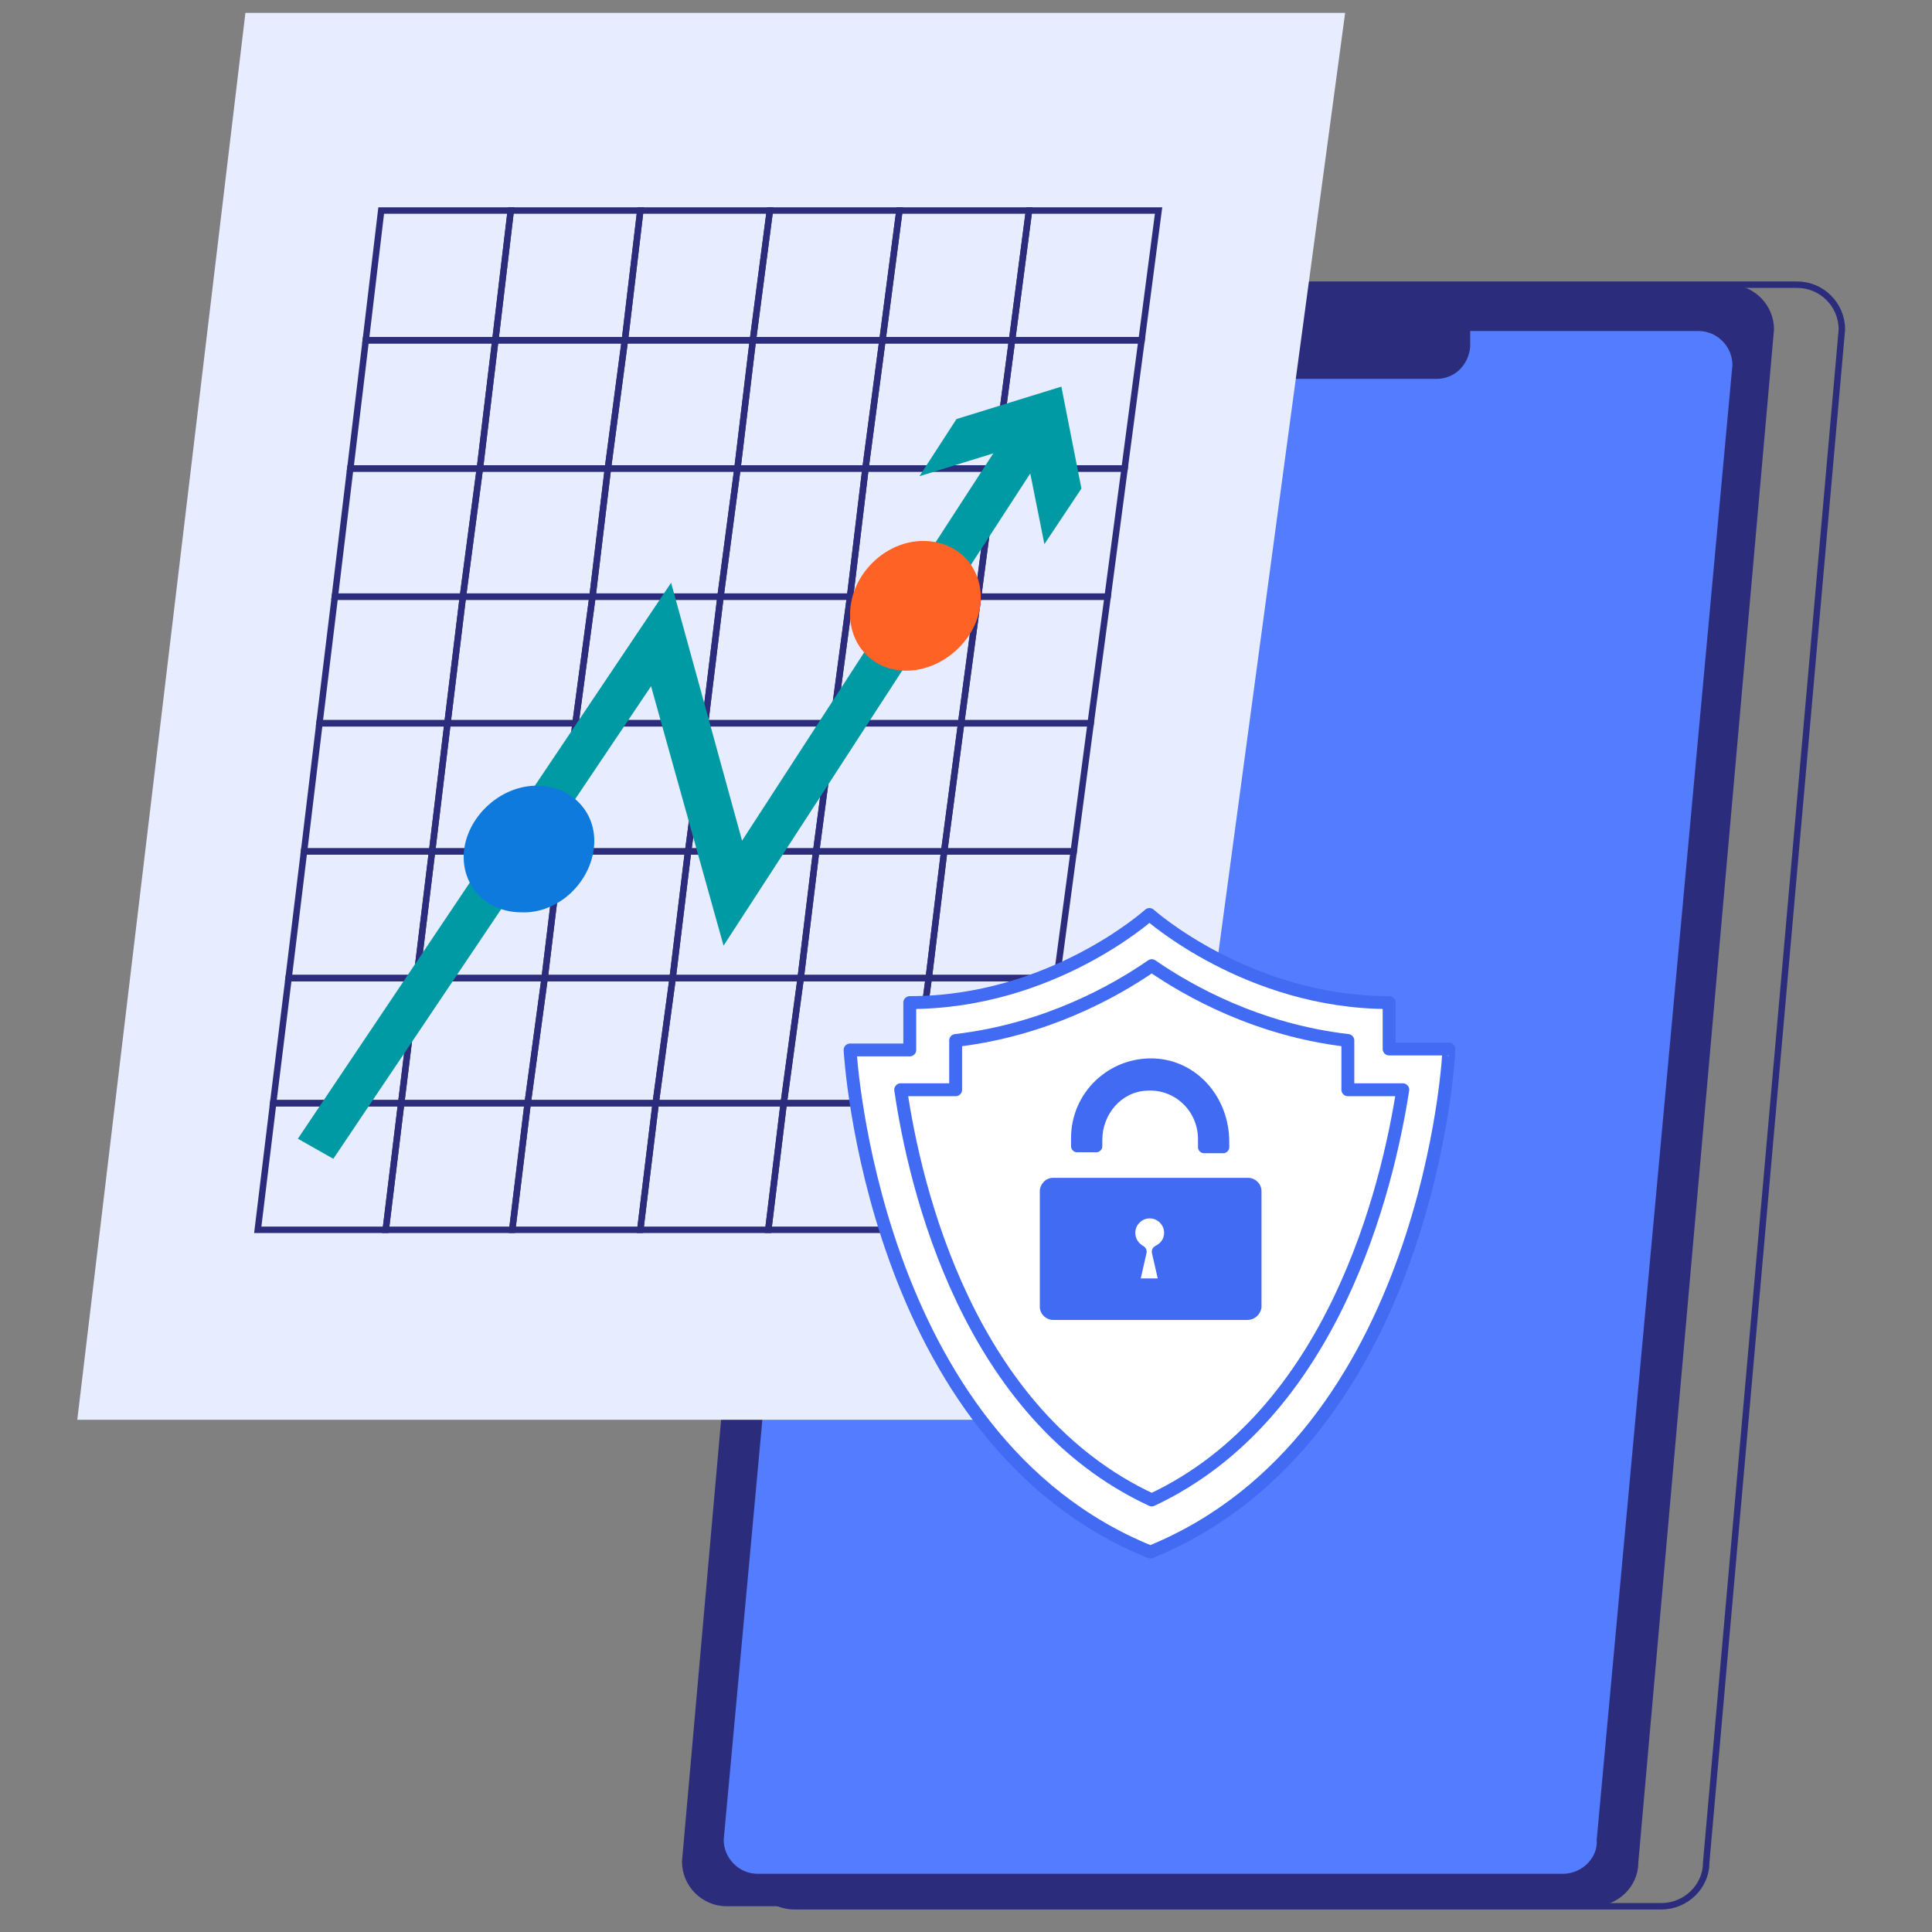 <svg width="150" height="150" viewBox="0 0 150 150" fill="none" xmlns="http://www.w3.org/2000/svg">
<rect x="0" y="0" width="150" height="150" fill="#808080" stroke="none"/>
<g id="Frame">
<g id="Group">
<g id="Group_2">
<path id="Vector" d="M123.722 148.001H56.422C54.506 148.001 52.949 146.442 52.949 144.524L63.487 25.581C63.487 23.662 65.044 22.104 66.96 22.104H134.261C136.177 22.104 137.733 23.662 137.733 25.581L127.195 144.644C127.195 146.442 125.638 148.001 123.722 148.001Z" fill="#2C2C7C"/>
<path id="Vector_2" d="M128.992 148.001H61.691C59.776 148.001 58.219 146.442 58.219 144.524L68.757 25.581C68.757 23.662 70.314 22.104 72.23 22.104H139.53C141.446 22.104 143.003 23.662 143.003 25.581L132.465 144.644C132.465 146.442 130.908 148.001 128.992 148.001Z" stroke="#2C2C7C" stroke-width="0.5" stroke-miterlimit="10"/>
<path id="Vector_3" d="M121.332 145.482H58.822C57.385 145.482 56.188 144.283 56.188 142.844L66.726 28.337C66.726 26.898 67.923 25.699 69.36 25.699H131.871C133.308 25.699 134.505 26.898 134.505 28.337L123.967 142.844C124.087 144.163 122.889 145.482 121.332 145.482Z" fill="#547CFF"/>
<path id="Vector_4" d="M111.513 29.417H89.718C88.281 29.417 87.203 28.218 87.203 26.899V23.781H114.148V26.899C114.028 28.337 112.95 29.417 111.513 29.417Z" fill="#2C2C7C"/>
</g>
<g id="Group_3">
<path id="Vector_5" d="M89.706 110.231H6L19.053 1H104.436L89.706 110.231Z" fill="#E8ECFF"/>
<g id="Group_4">
<path id="Vector_6" d="M38.458 26.419H28.398L29.596 16.348H39.655L38.458 26.419Z" stroke="#2C2C7C" stroke-width="0.5" stroke-miterlimit="10"/>
<path id="Vector_7" d="M48.516 26.419H38.457L39.655 16.348H49.714L48.516 26.419Z" stroke="#2C2C7C" stroke-width="0.5" stroke-miterlimit="10"/>
<path id="Vector_8" d="M58.455 26.419H48.516L49.713 16.348H59.773L58.455 26.419Z" stroke="#2C2C7C" stroke-width="0.5" stroke-miterlimit="10"/>
<path id="Vector_9" d="M68.513 26.419H58.453L59.77 16.348H69.83L68.513 26.419Z" stroke="#2C2C7C" stroke-width="0.5" stroke-miterlimit="10"/>
<path id="Vector_10" d="M78.575 26.419H68.516L69.833 16.348H79.892L78.575 26.419Z" stroke="#2C2C7C" stroke-width="0.5" stroke-miterlimit="10"/>
<path id="Vector_11" d="M88.633 26.419H78.574L79.891 16.348H89.951L88.633 26.419Z" stroke="#2C2C7C" stroke-width="0.5" stroke-miterlimit="10"/>
<path id="Vector_12" d="M37.258 36.372H27.199L28.397 26.42H38.456L37.258 36.372Z" stroke="#2C2C7C" stroke-width="0.5" stroke-miterlimit="10"/>
<path id="Vector_13" d="M47.197 36.372H37.258L38.455 26.42H48.515L47.197 36.372Z" stroke="#2C2C7C" stroke-width="0.5" stroke-miterlimit="10"/>
<path id="Vector_14" d="M57.255 36.372H47.195L48.513 26.42H58.452L57.255 36.372Z" stroke="#2C2C7C" stroke-width="0.5" stroke-miterlimit="10"/>
<path id="Vector_15" d="M67.194 36.372H57.254L58.451 26.42H68.511L67.194 36.372Z" stroke="#2C2C7C" stroke-width="0.5" stroke-miterlimit="10"/>
<path id="Vector_16" d="M77.255 36.372H67.195L68.513 26.42H78.572L77.255 36.372Z" stroke="#2C2C7C" stroke-width="0.5" stroke-miterlimit="10"/>
<path id="Vector_17" d="M87.313 36.372H77.254L78.571 26.42H88.63L87.313 36.372Z" stroke="#2C2C7C" stroke-width="0.5" stroke-miterlimit="10"/>
<path id="Vector_18" d="M35.936 46.325H25.996L27.194 36.373H37.253L35.936 46.325Z" stroke="#2C2C7C" stroke-width="0.5" stroke-miterlimit="10"/>
<path id="Vector_19" d="M46.001 46.325H35.941L37.259 36.373H47.198L46.001 46.325Z" stroke="#2C2C7C" stroke-width="0.5" stroke-miterlimit="10"/>
<path id="Vector_20" d="M55.94 46.325H46L47.197 36.373H57.257L55.94 46.325Z" stroke="#2C2C7C" stroke-width="0.5" stroke-miterlimit="10"/>
<path id="Vector_21" d="M65.997 46.325H55.938L57.255 36.373H67.194L65.997 46.325Z" stroke="#2C2C7C" stroke-width="0.5" stroke-miterlimit="10"/>
<path id="Vector_22" d="M75.94 46.325H66L67.198 36.373H77.257L75.94 46.325Z" stroke="#2C2C7C" stroke-width="0.5" stroke-miterlimit="10"/>
<path id="Vector_23" d="M85.997 46.325H75.938L77.255 36.373H87.314L85.997 46.325Z" stroke="#2C2C7C" stroke-width="0.5" stroke-miterlimit="10"/>
<path id="Vector_24" d="M34.74 56.154H24.801L25.998 46.322H35.938L34.74 56.154Z" stroke="#2C2C7C" stroke-width="0.5" stroke-miterlimit="10"/>
<path id="Vector_25" d="M44.682 56.154H34.742L35.94 46.322H45.999L44.682 56.154Z" stroke="#2C2C7C" stroke-width="0.5" stroke-miterlimit="10"/>
<path id="Vector_26" d="M54.743 56.154H44.684L46.001 46.322H55.941L54.743 56.154Z" stroke="#2C2C7C" stroke-width="0.5" stroke-miterlimit="10"/>
<path id="Vector_27" d="M64.682 56.154H54.742L55.94 46.322H65.999L64.682 56.154Z" stroke="#2C2C7C" stroke-width="0.5" stroke-miterlimit="10"/>
<path id="Vector_28" d="M74.623 56.154H64.684L66.001 46.322H75.941L74.623 56.154Z" stroke="#2C2C7C" stroke-width="0.5" stroke-miterlimit="10"/>
<path id="Vector_29" d="M84.68 56.154H74.621L75.938 46.322H85.998L84.68 56.154Z" stroke="#2C2C7C" stroke-width="0.5" stroke-miterlimit="10"/>
<path id="Vector_30" d="M33.545 66.108H23.605L24.803 56.156H34.743L33.545 66.108Z" stroke="#2C2C7C" stroke-width="0.5" stroke-miterlimit="10"/>
<path id="Vector_31" d="M43.486 66.108H33.547L34.744 56.156H44.684L43.486 66.108Z" stroke="#2C2C7C" stroke-width="0.5" stroke-miterlimit="10"/>
<path id="Vector_32" d="M53.424 66.108H43.484L44.682 56.156H54.741L53.424 66.108Z" stroke="#2C2C7C" stroke-width="0.5" stroke-miterlimit="10"/>
<path id="Vector_33" d="M63.365 66.108H53.426L54.743 56.156H64.683L63.365 66.108Z" stroke="#2C2C7C" stroke-width="0.5" stroke-miterlimit="10"/>
<path id="Vector_34" d="M73.307 66.108H63.367L64.684 56.156H74.624L73.307 66.108Z" stroke="#2C2C7C" stroke-width="0.5" stroke-miterlimit="10"/>
<path id="Vector_35" d="M83.364 66.108H73.305L74.622 56.156H84.681L83.364 66.108Z" stroke="#2C2C7C" stroke-width="0.5" stroke-miterlimit="10"/>
<path id="Vector_36" d="M32.346 75.938H22.406L23.604 66.106H33.543L32.346 75.938Z" stroke="#2C2C7C" stroke-width="0.5" stroke-miterlimit="10"/>
<path id="Vector_37" d="M42.287 75.938H32.348L33.545 66.106H43.485L42.287 75.938Z" stroke="#2C2C7C" stroke-width="0.5" stroke-miterlimit="10"/>
<path id="Vector_38" d="M52.225 75.938H42.285L43.483 66.106H53.422L52.225 75.938Z" stroke="#2C2C7C" stroke-width="0.5" stroke-miterlimit="10"/>
<path id="Vector_39" d="M62.162 75.938H52.223L53.42 66.106H63.36L62.162 75.938Z" stroke="#2C2C7C" stroke-width="0.5" stroke-miterlimit="10"/>
<path id="Vector_40" d="M72.108 75.938H62.168L63.365 66.106H73.305L72.108 75.938Z" stroke="#2C2C7C" stroke-width="0.5" stroke-miterlimit="10"/>
<path id="Vector_41" d="M82.045 75.938H72.106L73.303 66.106H83.362L82.045 75.938Z" stroke="#2C2C7C" stroke-width="0.5" stroke-miterlimit="10"/>
<path id="Vector_42" d="M31.147 85.653H21.207L22.405 75.941H32.344L31.147 85.653Z" stroke="#2C2C7C" stroke-width="0.5" stroke-miterlimit="10"/>
<path id="Vector_43" d="M40.968 85.653H31.148L32.346 75.941H42.286L40.968 85.653Z" stroke="#2C2C7C" stroke-width="0.5" stroke-miterlimit="10"/>
<path id="Vector_44" d="M50.908 85.653H40.969L42.286 75.941H52.226L50.908 85.653Z" stroke="#2C2C7C" stroke-width="0.5" stroke-miterlimit="10"/>
<path id="Vector_45" d="M60.846 85.653H50.906L52.224 75.941H62.163L60.846 85.653Z" stroke="#2C2C7C" stroke-width="0.5" stroke-miterlimit="10"/>
<path id="Vector_46" d="M70.791 85.653H60.852L62.169 75.941H72.108L70.791 85.653Z" stroke="#2C2C7C" stroke-width="0.5" stroke-miterlimit="10"/>
<path id="Vector_47" d="M80.729 85.653H70.789L72.106 75.941H82.046L80.729 85.653Z" stroke="#2C2C7C" stroke-width="0.5" stroke-miterlimit="10"/>
<path id="Vector_48" d="M29.951 95.482H20.012L21.209 85.65H31.149L29.951 95.482Z" stroke="#2C2C7C" stroke-width="0.5" stroke-miterlimit="10"/>
<path id="Vector_49" d="M39.769 95.482H29.949L31.147 85.65H40.967L39.769 95.482Z" stroke="#2C2C7C" stroke-width="0.5" stroke-miterlimit="10"/>
<path id="Vector_50" d="M49.713 95.482H39.773L40.971 85.65H50.91L49.713 95.482Z" stroke="#2C2C7C" stroke-width="0.5" stroke-miterlimit="10"/>
<path id="Vector_51" d="M59.651 95.482H49.711L50.908 85.65H60.848L59.651 95.482Z" stroke="#2C2C7C" stroke-width="0.5" stroke-miterlimit="10"/>
<path id="Vector_52" d="M69.468 95.482H59.648L60.846 85.65H70.785L69.468 95.482Z" stroke="#2C2C7C" stroke-width="0.5" stroke-miterlimit="10"/>
<path id="Vector_53" d="M79.412 95.482H69.473L70.79 85.65H80.73L79.412 95.482Z" stroke="#2C2C7C" stroke-width="0.5" stroke-miterlimit="10"/>
</g>
<g id="Group_5">
<g id="Group_6">
<path id="Vector_54" d="M25.879 89.969L23.125 88.41L52.105 45.245L57.614 65.269L78.69 32.775L81.564 34.334L56.176 73.422L50.548 53.279L25.879 89.969Z" fill="#009AA4"/>
</g>
<g id="Group_7">
<g id="Group_8">
<path id="Vector_55" d="M81.087 42.248L79.53 34.454L71.387 36.972L74.261 32.535L82.404 30.018L83.961 37.931L81.087 42.248Z" fill="#009AA4"/>
</g>
</g>
</g>
<path id="Vector_56" d="M46.1 65.916C46.46 63.158 44.424 61 41.67 61C38.915 61 36.4 63.278 36.041 65.916C35.682 68.674 37.718 70.832 40.472 70.832C43.226 70.952 45.741 68.674 46.1 65.916Z" fill="#0F7ADD"/>
<path id="Vector_57" d="M76.103 47.036C76.462 44.278 74.546 42 71.672 42C68.917 42 66.403 44.278 66.043 47.036C65.684 49.794 67.6 52.072 70.354 52.072C73.109 52.072 75.743 49.794 76.103 47.036Z" fill="#FF6224"/>
</g>
</g>
<g id="Group_9">
<path id="Vector_58" d="M89.316 120.5C67.618 111.747 66 81.518 66 81.518H70.634V77.84C81.666 77.84 89.242 71 89.242 71C89.242 71 96.891 77.84 107.851 77.84V81.444H112.484C112.558 81.444 111.013 111.674 89.316 120.5Z" fill="white" stroke="#426BF3" stroke-miterlimit="10" stroke-linecap="round" stroke-linejoin="round"/>
<path id="Vector_59" d="M89.421 116.456C75.152 109.836 71.033 92.184 69.93 84.608H74.196V80.783C81.183 79.974 86.552 76.959 89.421 74.973C92.289 76.959 97.659 79.974 104.646 80.783V84.608H108.912C107.735 92.184 103.543 109.836 89.421 116.456Z" fill="white" stroke="#426BF3" stroke-miterlimit="10" stroke-linecap="round" stroke-linejoin="round"/>
<g id="Group_10">
<path id="Vector_60" d="M96.838 102.48H81.76C81.245 102.48 80.731 102.039 80.731 101.45V92.477C80.731 91.962 81.172 91.447 81.76 91.447H96.912C97.427 91.447 97.942 91.889 97.942 92.477V101.524C97.868 102.039 97.427 102.48 96.838 102.48Z" fill="#426BF3"/>
<path id="Vector_61" d="M89.629 82.179C86.098 82.032 83.156 84.827 83.156 88.358V89.02C83.156 89.24 83.377 89.461 83.598 89.461H85.142C85.363 89.461 85.583 89.24 85.583 89.02V88.505C85.583 86.519 87.055 84.754 89.04 84.68C91.247 84.533 93.012 86.298 93.012 88.431V89.093C93.012 89.314 93.233 89.534 93.453 89.534H94.998C95.219 89.534 95.439 89.314 95.439 89.093V88.652C95.439 85.195 92.939 82.326 89.629 82.179Z" fill="#426BF3"/>
<path id="Vector_62" d="M90.881 95.712C90.881 94.829 90.145 94.094 89.263 94.094C88.38 94.094 87.644 94.829 87.644 95.712C87.644 96.374 88.012 96.889 88.527 97.183L87.939 99.757H90.513L89.925 97.183C90.513 96.889 90.881 96.374 90.881 95.712Z" fill="white" stroke="#426BF3" stroke-miterlimit="10" stroke-linecap="round" stroke-linejoin="round"/>
</g>
</g>
</g>
</svg>
